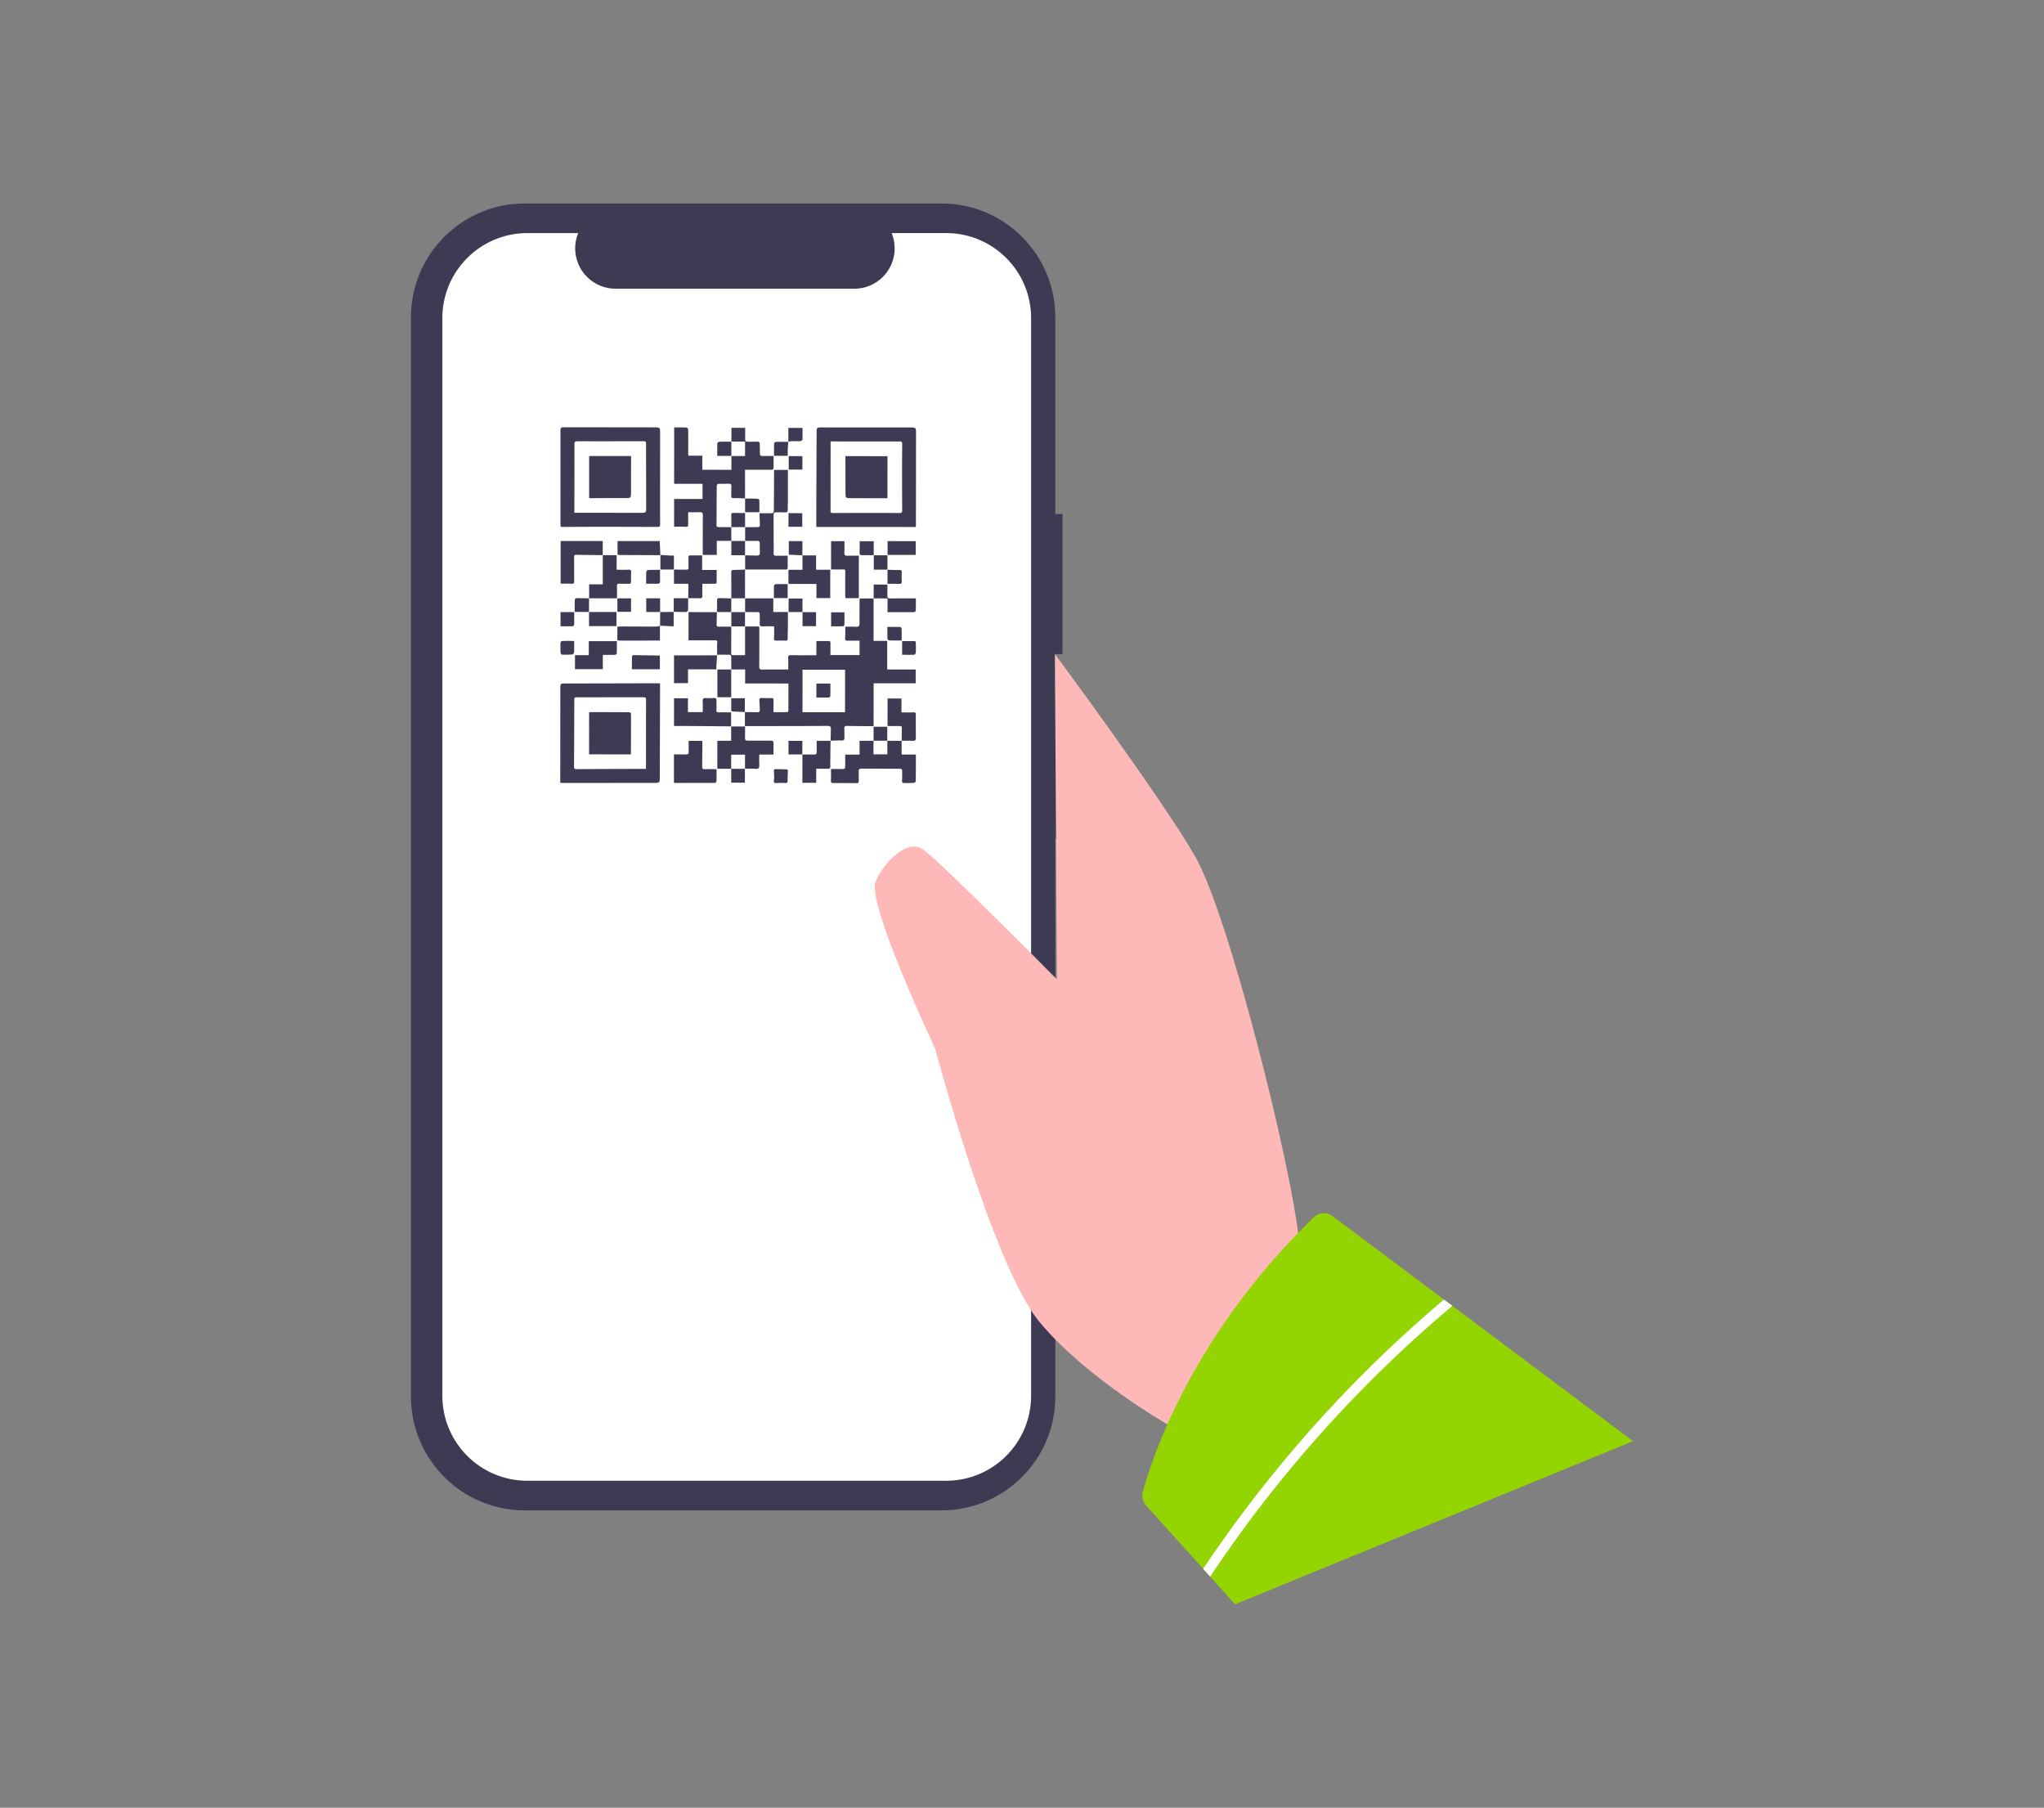 <svg xmlns="http://www.w3.org/2000/svg" version="1.2" viewBox="0 0 806 712.713">
  <rect x="0" y="0" width="806" height="712.713" fill="#808080" stroke="none"/>
  <path fill="#3d3a54" d="M417.32 274.857c-.91 0-1.648.738-1.648 1.648v52.816c0 .91.738 1.649 1.648 1.649.91 0 1.653-.738 1.653-1.649v-52.816c0-.91-.743-1.648-1.653-1.648"/>
  <path fill="#3d3a54" d="M418.973 202.665h-2.832v-77.558c0-24.793-20.098-44.891-44.887-44.891h-164.32c-24.79 0-44.887 20.098-44.887 44.89V550.6c0 24.789 20.098 44.886 44.887 44.886h164.32c24.789 0 44.887-20.097 44.887-44.886V257.872h2.832zm0 0"/>
  <path fill="#fff" d="M406.586 125.423v424.863c.02 18.5-14.965 33.508-33.461 33.524H207.957c-18.5.015-33.512-14.973-33.523-33.477v-424.91c-.012-18.504 14.976-33.512 33.476-33.527h20.074c-3.32 8.144.59 17.441 8.73 20.761 1.911.778 3.954 1.18 6.02 1.18h94.137c8.793 0 15.926-7.129 15.926-15.922 0-2.062-.399-4.11-1.18-6.02h21.446c18.5-.015 33.507 14.97 33.523 33.465zm0 0"/>
  <path fill="#ffb8b8" d="M461.04 561.97s-32.606-18.434-51.099-40.715c-18.492-22.285-41.203-107.852-41.203-107.852s-27.168-57.546-23.457-65.91c3.715-8.36 12.469-16.402 18.309-12.847 5.84 3.55 53.172 51.476 53.172 51.476l-.79-128.25s42.356 57.133 55.403 79.945c13.05 22.813 37.684 120.704 40.926 151.582zm0 0"/>
  <path fill="#94d400" d="m643.953 568.204-156.922 64.293-9.832-10.902-2.765-3.074-22.528-25a5.647 5.647 0 0 1-1.273-5.262c3.336-12.453 18.867-61.36 67.433-108.32a5.692 5.692 0 0 1 7.375-.47l43.942 32.9 3.324 2.488zm0 0"/>
  <path fill="#fff" d="M572.707 514.857c-36.672 30.84-68.914 66.812-95.504 106.738l-2.77-3.074a511.824 511.824 0 0 1 94.95-106.153zM371.148 318.786l-160.25-.094.094-160.253 160.254.093zm0 0"/>
  <path fill="#3d3a54" d="M344.477 235.919v.035h.035zM282.8 258.376v-.04l-.023.02zM293.805 247.001v-.031h-.032V247zM293.707 280.767h.031v-.032zM288.371 263.97v-.035h-.031zm0 0"/>
  <path fill="#3d3a54" d="M316.45 280.814c0-5.633.007-11.16.007-16.766 5.563.004 11.114.004 16.774.008l-.012 16.766c-5.61-.004-11.164-.008-16.77-.008m15.465 11.125c.828.023 1.082-.297 1.067-1.04-.02-1.203.02-2.414-.047-3.613-.043-.847.258-1.117 1.101-1.094 2.524.075 5.047.079 7.575.106.918.008 1.84 0 2.875.004l.011-16.91 16.578.011c0-1.843.004-3.585.004-5.44-3.757 0-7.43-.005-11.226-.005 0-3.785.004-7.457.004-11.277-1.867 0-3.617 0-5.387-.004.004-5.676.008-11.2.008-16.723-1.824 0-3.644 0-5.531-.004v.98c-.008 2.977-.031 5.954-.012 8.93.004.973-.37 1.313-1.36 1.246-1.374-.086-2.757-.023-4.273-.023-.004 1.492.098 2.894-.035 4.27-.105 1.078.27 1.3 1.235 1.261 1.488-.062 2.98-.015 4.449-.015 0 1.984-.004 3.777-.004 5.664-3.856 0-7.633-.004-11.48-.004.003-1.54.003-3.004.003-4.47-.004-.476.117-1.05-.652-1.054-1.61-.004-3.219-.004-4.883-.004-.004 1.969-.004 3.75-.004 5.602-3.363 0-6.64.043-9.914-.031-1.027-.024-1.297.23-1.215 1.253.114 1.438.024 2.895.024 4.415-3.543-.004-6.895-.036-10.246.011-.958.016-1.2-.3-1.192-1.23.047-4.899.035-9.801.035-14.7 0-.289-.043-.578-.082-1.05h-5.535c-.004 3.781-.004 7.562-.008 11.312-1.656 0-3.219.008-4.781-.004-.727-.008-.676-.547-.676-1.047.008-3.007.008-6.02.012-9.027v-1.16c-1.637-.004-3.203-.024-4.766.004-.773.015-1.07-.27-1.027-1.063.078-1.554.09-3.113.129-4.672-3.727-.004-7.457-.004-11.176-.008-.004 3.856-.004 7.52-.008 11.125 3.535.004 6.992.016 10.445-.004.64-.004.918.055.867.86-.101 1.668-.023 3.344-.015 5.02.11-.086.219-.212.328-.212 1.496-.011 2.992-.004 4.488.012.664.008.746.45.742 1-.015 1.598.004 3.2.012 4.797 1.781.004 3.563.004 5.465.004 0 1.91-.004 3.656-.004 5.523l17.066.012c0 3.66.004 7.192-.02 10.727-.003.195-.241.558-.378.562-1.856.035-3.711.024-5.477.024 0-1.645-.004-3.149.004-4.649 0-.472.036-.906-.664-.898-1.355.015-2.71-.016-4.066-.035-.664-.012-.93.242-.863.957.113 1.195.117 2.402.18 3.61.034.675-.173 1.062-.95 1.042-1.644-.047-3.285-.035-4.93-.047v5.492c3.766 0 7.301.012 10.84.004 7.27-.011 14.54-.023 21.809-.062.832-.004 1.293.215 1.262 1.129-.051 1.566-.067 3.133-.098 4.699 1.457-.04 2.914-.137 4.367-.09M327.547 292.032h-.035l.035.031v-.03M327.523 174.04c8.098.004 16.086.008 24.079.016 1.015 0 2.039.066 3.05-.008.856-.063 1.121.242 1.114 1.078a925.347 925.347 0 0 0-.063 11.875c0 4.715.02 9.43.055 14.14.008.778-.14 1.118-1.059 1.114-8.746-.035-17.496-.02-26.246-.004-.558.004-.953-.012-.95-.73.017-9.122.017-18.239.02-27.481m33.559 33.726c.04-.168.086-.273.086-.379.016-12.101.031-24.207.043-36.308.004-2.559-.004-2.547-2.547-2.547-11.465 0-22.926-.004-34.387-.016-2.257-.004-2.261-.02-2.273 2.239-.04 9.691-.078 19.379-.113 29.07-.012 2.625-.004 5.254-.008 7.922 13.207.008 26.199.015 39.199.02M226.496 198.15c.012-7.649.04-15.301.016-22.95-.004-.937.25-1.234 1.195-1.23 8.707.023 17.414.008 26.117-.012.668-.004.926.164.93.887 0 8.367.039 16.73.047 25.097 0 2.235-.04 2.243-2.293 2.243-7.727 0-15.45-.012-23.176-.016-.898-.004-1.797-.004-2.84-.004 0-1.332 0-2.676.004-4.016m-5.394 9.543c.28.028.46.059.644.059 5.43-.02 10.856-.063 16.285-.063 6.899 0 13.797.036 20.696.051 1.578.004 1.582 0 1.578-1.633-.004-1.355-.028-2.714-.028-4.07.008-10.406.024-20.812.02-31.219 0-2.261-.035-2.312-2.309-2.316-11.914-.027-23.828-.02-35.742-.047-.91 0-1.25.293-1.25 1.246.02 12.14 0 24.281 0 36.422 0 .516.07 1.031.106 1.57M254.73 303.142c-1.246-.004-2.296-.008-3.347-.004-7.992.03-15.988.05-23.98.109-.868.008-1.06-.258-1.055-1.102.066-8.785.097-17.57.105-26.355 0-.734.242-.879.914-.879 8.711.008 17.422-.004 26.13-.02.69-.003 1.265-.015 1.26.958-.023 9.047-.023 18.093-.026 27.293m-31.793-33.672c-1.965.004-1.98-.012-1.98 1.965-.017 11.687-.024 23.378-.032 35.066-.004.672-.004 1.344-.004 2.121.426.031.648.063.871.063 11.988-.004 23.98-.008 35.973-.02 2.398 0 2.402-.016 2.41-2.367.035-11.766.066-23.531.101-35.297v-1.559c-.293-.027-.437-.05-.582-.05-12.254.023-24.504.058-36.757.078M288.363 213.24v.035h.031v-.036zM288.426 174.095h-.043v.043h.043v-.043"/>
  <path fill="#3d3a54" d="M283.426 207.81c-.598.004-.903-.13-.895-.809.047-5.082.078-10.168.094-15.25.004-.715.262-1.016.996-1.004 1.277.02 2.559-.008 3.836-.047.746-.023.98.32.945 1.031-.05 1.13.028 2.266-.07 3.387-.082.961.121 1.348 1.2 1.285 1.41-.082 2.831.059 4.25.11.003-3.746.003-7.489.007-11.317.594 0 1 .004 1.41.004 2.942 0 5.883-.015 8.825.016.648.004 1.02-.18 1.02-.86.007-1.492.003-2.984.007-4.578-1.586-.004-2.937-.039-4.285.012-.816.027-1.152-.215-1.121-1.082.043-1.203-.07-2.414-.059-3.617.008-.742-.27-.98-1.011-.95-1.204.06-2.414-.046-3.618.016-.918.047-1.18-.3-1.136-1.18.062-1.421.015-2.847.02-4.308h-5.411c0 1.918-.004 3.676-.004 5.43h5.367c-.004 1.894-.004 3.718-.004 5.683h-5.375v5.438c-3.91-.004-7.656-.008-11.48-.008 0-1.863 0-3.649.004-5.559-1.883 0-3.676 0-5.473-.004-.043-.27-.09-.414-.09-.562.008-3.203.04-6.407.004-9.61 0-.324-.363-.918-.582-.93-1.64-.077-3.285-.042-4.957-.046l-.011 22.246c3.773.004 7.484.004 11.199.008-.004 2.074-.004 3.965-.004 5.969-3.79 0-7.465-.004-11.203-.004 0 3.699-.004 7.261-.004 10.953 1.562 0 3.07-.094 4.558.035.906.082 1.012-.238.996-.98-.039-1.536-.011-3.075-.008-4.774 1.621 0 3.192.035 4.762-.012.816-.027 1.027.297 1.02 1.063-.04 3.242-.028 6.488-.032 9.73-.004 2.024-.004 4.047-.004 6.04h5.532c0-1.883 0-3.669.004-5.536h5.718v-5.39c-1.644-.02-3.289-.055-4.937-.04"/>
  <path fill="#3d3a54" d="M293.813 196.513h-.032v.031zM310.61 223.806c-.012-1.598-.005-3.2 0-4.703-1.555 0-3.098-.02-4.641.008-.68.011-.961-.266-.922-.942.035-.676.035-1.355.031-2.035-.008-4.144-.023-8.289-.035-12.434-.004-1.726.031-1.753 1.781-1.718.864.015 1.735-.04 2.598.03.863.071 1.25-.187 1.21-1.112-.042-1.012.048-2.032.048-3.051.011-4.172.008-8.344.011-12.567-1.898 0-3.648 0-5.457-.004 0 .442 0 .809-.004 1.18-.02 4.785-.011 9.57-.074 14.352-.02 1.535-.148 1.566-1.664 1.547-1.305-.02-2.613-.008-4.027-.008.062 1.382.117 2.656.172 3.93.066 1.452-.024 1.55-1.434 1.558l-4.375.012c-.004 1.8-.004 3.597-.008 5.398 1.57.004 3.14.055 4.707-.004.883-.031 1.098.344 1.074 1.133-.03 1.086.012 2.176.032 3.265.027 1.192-.215 1.43-1.45 1.399-1.453-.035-2.906-.067-4.363-.102.004 1.864.004 3.727.008 5.59 5.223.004 10.45.012 15.676.016.52 0 1.11.086 1.105-.739M293.828 207.849v-.032h-.031v.032h.031M355.527 297.482c0-1.895 0-3.645.004-5.395-1.875-.004-3.754-.012-5.629-.016 0 1.754 0 3.504-.004 5.336-1.816 0-3.562 0-5.46-.004 0-1.777 0-3.554.004-5.336-1.79 0-3.579-.004-5.5-.004v5.45h-5.653c0 1.609-.031 3.109.008 4.609.024.84-.308 1.121-1.133 1.094-1.457-.051-2.922-.016-4.488-.02 0 1.594.078 3.059-.035 4.512-.067.887.297 1.035 1.016 1.031 3.054-.008 6.105-.02 9.156.02.699.008.832-.285.816-.875-.027-1.278.004-2.563-.039-3.844-.023-.73.262-1.008.992-1 5.086.031 10.176.05 15.262.05.691 0 .937.259.914.938-.043 1.242.047 2.492-.066 3.727-.075.816.25.996.937.984 1.242-.027 2.488.012 3.723-.074.277-.02.754-.434.758-.672.05-3.453.035-6.91.039-10.512h-5.621M355.531 292.056v.03h.031zm0 0"/>
  <path fill="#3d3a54" d="M349.902 292.071v-.035h-.03v.035h.03M303.945 292.009c-3.02.039-6.035-.028-9.05.004-.844.012-1.145-.258-1.118-1.094.047-1.43.016-2.86.016-4.5-1.887 0-3.68-.004-5.469-.004 0 1.856-.004 3.707-.004 5.633-1.906 0-3.633 0-5.453-.004 0 3.637-.004 7.191-.004 11.043 1.883.004 3.668.004 5.45.004.003-1.828.003-3.66.003-5.567h5.461c0 1.856-.004 3.708-.004 5.56 1.41 0 2.828-.079 4.23.034 1.231.098 1.466-.414 1.4-1.496-.079-1.34-.016-2.691-.016-4.133 1.894 0 3.722 0 5.632.004 0-1.523-.035-2.949.012-4.375.027-.816-.219-1.12-1.086-1.109"/>
  <path fill="#3d3a54" d="M288.313 303.09v.024h.027v-.023h-.027M288.293 286.415h.031v-.035zM277.996 303.27c-.957.051-1.137-.34-1.117-1.187.066-3.05.07-6.101.09-9.152 0-.285-.07-.567-.102-.836h-5.308c0 1.476-.043 2.867.011 4.258.036.824-.195 1.14-1.066 1.105-1.566-.066-3.14-.02-4.746-.023 0 3.793-.004 7.46-.008 11.129.164.054.27.117.375.117 5.273.008 10.547.02 15.82-.016.203 0 .574-.433.582-.676.051-1.574.027-3.152.027-4.738-1.632 0-3.101-.062-4.558.02"/>
  <path fill="#3d3a54" d="M288.293 286.415c-.004 0 .031-.035.031-.035h-.031v.035M283.45 280.86c-.755.02-.985-.226-.942-.98.07-1.203.004-2.41.035-3.613.016-.743-.203-1.106-1.031-1.055a28.595 28.595 0 0 1-3.274.012c-.996-.055-1.195.37-1.144 1.285.082 1.441.02 2.89.02 4.254-2.028 0-3.915 0-5.848-.004.004-1.922.004-3.703.004-5.446h-5.48c0 3.653-.005 7.207-.005 10.922 2.293 0 4.512-.011 6.727.004 5.261.04 10.52.094 15.781.14 0-1.82.004-3.632.004-5.53-1.703 0-3.277-.032-4.848.011M237.691 218.896c0 3.8-.004 7.601-.008 11.496h-5.37c0 1.922-.005 3.707-.005 5.492 3.586.004 7.168.008 10.989.008 0-1.73.03-3.27-.012-4.805-.02-.75.25-.984.984-.953 1.203.059 2.41-.027 3.614.035.78.04.976-.285.96-.992a43.415 43.415 0 0 1 .04-3.496c.046-.836-.215-1.121-1.09-1.078-1.52.082-3.051.023-4.633.023 0-1.953 0-3.742.004-5.726-1.895-.004-3.684-.004-5.473-.004M265.742 224.564h.031v-.028zM275.871 235.884c.852.039 1.133-.254 1.102-1.098-.059-1.492-.016-2.988-.016-4.64 1.684.004 3.223-.02 4.762.02.55.01.883-.087.879-.704-.004-1.531 0-3.063.004-4.75-1.918-.004-3.778-.004-5.735-.004 0-1.945 0-3.73.004-5.73-1.566 0-3.03.019-4.5-.012-.664-.012-.949.18-.91.906.067 1.277 0 2.563.05 3.844.028.625-.144.91-.8.894-1.648-.03-3.293-.03-4.937-.047-.004 1.79-.004 3.579-.004 5.582 1.976 0 3.863 0 5.672.004 0 .856.008 1.493-.004 2.13-.012 1.19-.04 2.378-.06 3.566 1.497.008 2.997-.024 4.493.039M316.402 218.982h.032v-.032zM310.91 224.65c0 1.882-.004 3.675-.004 5.57 3.68 0 7.352.004 11.035.008 0 1.886-.004 3.68-.004 5.574 1.828 0 3.582 0 5.446.004 0-3.664.004-7.332.004-11.184-1.829-.004-3.645-.004-5.575-.004v-5.632c-1.875-.004-3.629-.004-5.379-.004 0 1.863-.004 3.722-.004 5.671-1.906-.004-3.66-.004-5.519-.004"/>
  <path fill="#3d3a54" d="M237.668 218.872v.024h.023v-.024h-.023"/>
  <path fill="#3d3a54" d="m221.082 213.298-.012 16.824c1.457 0 2.848-.066 4.227.027.855.059 1.133-.164 1.121-1.027-.04-3.129.004-6.258-.031-9.383-.004-.699.11-1.027.914-1.011 3.457.082 6.914.101 10.371.144v-5.562l-16.59-.012M333.281 234.439c0 .468.086.937.13 1.382h5.245l.012-16.73c-1.52 0-2.977-.047-4.434.015-.968.04-1.343-.261-1.28-1.285.085-1.48.023-2.968.023-4.453-1.844 0-3.555-.004-5.254-.004-.004 3.684-.004 7.29-.008 11.156 1.683.004 3.218.032 4.75-.011.601-.016.879.05.863.777-.059 3.047-.047 6.102-.047 9.152M293.813 235.911v-.035h-.036v.035h.036M298.629 241.321c.7-.015.953.262.95.91-.009 1.168.085 2.344-.013 3.5-.097 1.16.434 1.278 1.395 1.22 1.371-.083 2.75-.02 4.285-.02-.004 1.562.09 3.07-.039 4.558-.082.95.285 1.106 1.055 1.09 1.093-.027 2.191-.074 3.273.012.793.062 1.082-.149 1.074-.961-.015-1.809.055-3.613.075-5.422.015-1.601.004-3.2.008-4.918-1.985 0-3.774-.004-5.766-.004 0-1.86.004-3.605.004-5.367-3.844-.004-7.48-.004-11.117-.008-.004 1.8-.004 3.598-.008 5.398 1.61.008 3.219.047 4.824.012M359.934 292.071c.972.047 1.234-.343 1.222-1.25a435.4 435.4 0 0 1-.027-9.035c.004-.722-.184-.976-.969-.937-1.562.082-3.137.023-4.691.023 0-1.914 0-3.7.004-5.48-1.875 0-3.692 0-5.489-.004 0 3.652-.004 7.172-.004 10.859 1.579 0 3.079.016 4.575-.008.582-.008 1.074-.004 1.062.773-.027 1.68-.039 3.364-.055 5.043 1.457-.004 2.918-.058 4.372.016M355.531 292.056l.031.03v-.03h-.03M232.172 258.302h-5.442c0 1.926 0 3.715-.004 5.523 3.711 0 7.297.004 10.973.008 0-1.96.004-3.832.004-5.636 1.633.004 3.176.03 4.715-.02.277-.008.777-.312.785-.496.063-1.637.04-3.277.04-4.895-3.766-.004-7.356-.008-11.067-.008 0 1.891-.004 3.676-.004 5.524M282.797 258.372c.004.004-.024-.015-.024-.015v.015h.024M265.785 258.392c0 3.773-.004 7.328-.004 10.93 1.817 0 3.574.003 5.512.003 0-1.797 0-3.562.004-5.433 3.816.004 7.453.004 11.191.008 0-.477-.015-.844.004-1.207.09-1.442.188-2.88.282-4.32l-12.73.023c-1.415 0-2.825-.004-4.259-.004M327.543 292.064c.004 0-.031-.032-.031-.032v.032zm0 0"/>
  <path fill="#3d3a54" d="M322.043 296.454c.008.742-.246 1.063-1.055 1.031-1.523-.058-3.05-.011-4.574-.004-.004 3.704-.004 7.41-.008 11.133 1.836 0 3.578.004 5.445.004 0-1.902 0-3.726.004-5.55h2.922c2.961.003 2.633.453 2.63-2.594 0-2.801.066-5.606.105-8.41h-5.47c-.003 1.558-.015 2.976 0 4.39"/>
  <path fill="#3d3a54" d="M316.379 297.482h.035v-.036zM244.746 247.005c-.441 0-.879.059-1.305.086-.004 1.43.043 2.742-.015 4.05-.063 1.387-.082 1.419 1.265 1.419 4.563.004 9.125-.004 13.688-.004h1.848c0-2.036.004-3.934.004-5.829-.524.114-1.047.317-1.57.32-4.637.005-9.278-.027-13.915-.042"/>
  <path fill="#3d3a54" d="m260.23 246.728.04-.012c.004 0-.04-.035-.04-.035v.047M349.973 241.36c3.554.004 6.984.016 10.414-.02.254 0 .718-.35.726-.55.059-1.605.035-3.21.035-4.824-.285-.035-.433-.066-.578-.066-3.015.004-6.031.004-9.043.027-1.578.012-1.605.004-1.61-1.528 0-1.27 0-2.542.005-3.937h-5.406c-.004 1.867-.004 3.664-.004 5.457 1.78 0 3.562.004 5.465.004 0 1.906 0 3.656-.004 5.438M344.477 235.919l.035.035v-.035h-.035M243.516 213.31c0 1.824 0 3.574-.004 5.402.347.035.675.102 1.007.102 5.125.03 10.247.054 15.372.074.171 0 .343-.07.515-.11-.09-1.82-.183-3.636-.277-5.46-5.496-.005-11.02-.009-16.613-.009M260.406 218.778v.012l.016-.016-.016.004M260.215 258.544c-.094-.05-.125-.086-.16-.086-3.418-.066-6.836-.14-10.254-.168-.207 0-.586.395-.594.613-.05 1.641-.031 3.282-.031 4.973 3.7.004 7.328.004 11.035.008.004-1.875.004-3.625.004-5.34M243.086 246.849v-5.555c-3.68-.004-7.246-.004-10.813-.008v5.559c3.657 0 7.22.004 10.813.004"/>
  <path fill="#3d3a54" d="M232.277 241.286v-.031l-.035.031h.035M361.086 213.36c-3.711-.004-7.348-.004-11.086-.008-.004 1.825-.004 3.575-.004 5.434 3.719 0 7.371.004 11.086.004 0-1.816 0-3.598.004-5.43M293.79 224.564c-1.485.054-2.97.136-4.454.136-.703.004-.996.164-.988.946.047 3.41.027 6.82.03 10.234h5.4l.011-11.316"/>
  <path fill="#3d3a54" d="M293.809 224.544c.008.012.02.02.02.02v-.036h-.04v.036h.04s-.013-.008-.02-.02M288.379 235.876h-.027v.035h.027v-.035M282.887 274.888c1.82 0 3.593 0 5.445.004.004-3.645.004-7.285.008-10.922-1.789 0-3.578-.004-5.45-.004 0 3.664-.003 7.226-.003 10.922M288.371 263.97l-.031-.031v.03zM283.691 174.157c-.296.012-.82.352-.828.555-.07 1.645-.039 3.293-.039 5.035h5.559v-5.61c-1.563-.003-3.13-.03-4.692.02M288.383 179.747v.035h.035v-.035zM338.988 213.376c0 1.582.051 3.082-.027 4.574-.035.727.219.946.867.942 1.566-.004 3.133.004 4.7.004v-5.516c-1.88-.004-3.653-.004-5.54-.004"/>
  <path fill="#3d3a54" d="M344.527 218.896v.027l.028-.027h-.028M226.426 241.333c-1.867 0-3.582 0-5.39-.004-.005 1.914-.005 3.7-.005 5.594 1.633.004 3.203.027 4.766-.024.215-.008.59-.394.597-.617.051-1.633.032-3.27.032-4.949M310.914 207.7h5.438c.004-1.836.004-3.57.004-5.37-1.875 0-3.664-.005-5.442-.005v5.375M293.793 213.274h.027v-.027h-.027zM288.395 213.274c0 1.817-.004 3.637-.004 5.633 1.894 0 3.648 0 5.398.004 0-1.879.004-3.758.004-5.636h-5.398M293.79 218.911v.024c.01.004.022.004.03.004v-.028h-.03M349.969 224.618v-.035c0 .004-.035.035-.035.035h.035M354.543 230.204c.77.024 1.086-.2 1.039-1.015a35.9 35.9 0 0 1 0-3.493c.04-.816-.246-.988-1.047-.964-1.515.05-3.043-.063-4.566-.114v5.567c1.578.004 3.078-.032 4.574.02M316.43 241.337h.035v-.031zM321.79 246.876v-5.535c-1.817 0-3.571-.004-5.325-.004-.004 1.824-.004 3.644-.004 5.535 1.836 0 3.574.004 5.328.004M271.316 240.528c.063-1.55.032-3.101.036-4.656h-5.676c-.004 1.875-.004 3.61-.004 5.348 1.66.031 3.324.09 4.988.054.234-.004.645-.476.656-.746M271.379 235.872v-.027h-.027v.027h.027M354.996 247.204c-1.644-.05-3.289-.031-5.078-.031 0 1.672-.031 3.168.027 4.664.012.234.414.645.649.652 1.597.059 3.195.032 4.957.036 0-1.625.027-3.157-.02-4.684-.008-.227-.344-.629-.535-.637M293.816 196.513a.277.277 0 0 0-.035.031h.035v-.031"/>
  <path fill="#3d3a54" d="M299.45 201.962c0-1.625.027-3.234-.036-4.84-.008-.183-.5-.484-.781-.496-1.606-.066-3.211-.062-4.817-.082 0 1.785-.004 3.57-.004 5.414 1.914 0 3.668.004 5.637.004M288.375 246.966h5.398v-5.629h-5.398v5.629M293.773 241.337h.032v-.027c-.008 0-.02-.004-.032-.004v.03M305.883 230.314c-.246.008-.672.406-.68.636-.062 1.598-.035 3.2-.035 4.848 1.879.004 3.617.004 5.426.004 0-1.809.004-3.524.004-5.516-1.653 0-3.188-.03-4.715.028M288.352 235.911c-1.536-.027-3.067-.012-4.598-.094-.914-.05-1.035.313-1 1.13.07 1.449-.012 2.902-.031 4.355 1.875 0 3.75.004 5.62.004.005-1.797.005-3.598.009-5.395M288.344 241.306v.03h.035v-.03zm0 0"/>
  <path fill="#3d3a54" d="M282.723 241.302h-.032c-.004.015-.004.027-.004.043h.036v-.043M260.27 246.716v-.031c-.012-.004-.024-.004-.04-.004l.04.035M260.293 241.317h.035v-.03zM265.672 241.251v-.031c-.012-.004-.02-.004-.031-.004v.039h.03v-.004M260.27 246.685c1.78.086 3.562.172 5.367.261 0-1.988 0-3.843.004-5.691-1.77.023-3.543.043-5.313.062l-.058 5.368M311.055 213.337c0 1.84 0 3.617-.004 5.348 1.86.09 3.605.18 5.351.265.004-1.86.004-3.715.004-5.61-1.832 0-3.578 0-5.351-.003M316.402 218.982l.032-.032h-.032zM226.648 236.396c-.058 1.597-.03 3.195-.035 4.855 2.059.004 3.844.004 5.63.004l.03-5.34c-1.64-.043-3.28-.105-4.921-.094-.247.004-.696.364-.704.575M232.273 235.915h.036l-.004-.004c0 .004.004.004.004.004v-.031h-.036v.031M232.277 241.255h-.035v.031l.035-.031M257.063 224.673c-2.254.008-2.258.008-2.278 2.25-.008 1.035-.004 2.066-.004 3.215 1.535 0 3-.035 4.461.011.875.032 1.078-.347 1.043-1.156-.059-1.387-.016-2.773-.016-4.32-1.195 0-2.203-.004-3.207 0M316.406 179.845c-1.89 0-3.648-.004-5.394-.004v5.293h5.39c.004-1.793.004-3.512.004-5.29M310.625 179.7c0-.933-.027-1.793.008-2.648.04-.95.129-1.895.2-2.84-1.606-.012-3.216-.05-4.821-.008-.27.008-.758.355-.766.559-.062 1.636-.035 3.273-.035 4.933 1.879 0 3.594 0 5.414.004M254.832 235.888c-.004 1.808-.004 3.578-.004 5.394h5.465c0-1.777.004-3.558.004-5.394h-5.465"/>
  <path fill="#3d3a54" d="m260.293 241.317.035-.03h-.035zM310.965 235.982c0 1.816 0 3.53-.004 5.32 1.894.004 3.683.004 5.469.004v-5.324h-5.465M316.43 241.337l.035-.031h-.035zM316.379 297.482l.035-.036h-.035zM310.93 292.099c0 1.808 0 3.55-.004 5.347h5.453c0-1.777.004-3.558.004-5.343-1.883-.004-3.63-.004-5.453-.004M344.55 218.923c0 1.848-.003 3.695-.003 5.656 1.851.004 3.617.004 5.387.004 0-1.836 0-3.676.004-5.656-1.915 0-3.649 0-5.387-.004M344.523 218.923h.028v-.023a.961.961 0 0 0-.028.023M349.934 224.618s.035-.031.035-.035h-.035zM293.8 202.243c-1.624 0-3.19.004-4.757-.008-.645-.004-.695.39-.688.895.028 1.558.032 3.12.043 4.683 1.797 0 3.598 0 5.399.004 0-1.785 0-3.57.004-5.574M288.398 207.814h-.035v.035h.035v-.035M349.875 286.536h-5.398c-.004 1.86-.004 3.676-.004 5.496 1.796 0 3.597.004 5.398.004 0-1.808.004-3.62.004-5.5"/>
  <path fill="#3d3a54" d="M344.473 292.032h-.032v.035h.032zM327.73 246.942c1.59.004 3.122.028 4.653-.023.21-.008.578-.398.586-.621.05-1.606.027-3.219.027-4.887-1.8 0-3.476 0-5.262-.004 0 1.864 0 3.617-.004 5.535M221.52 252.728c-.184.008-.489.527-.5.816a43.316 43.316 0 0 0 .03 3.836c.012.262.36.715.56.723a37.01 37.01 0 0 0 4.058-.07c.266-.024.687-.544.703-.852.078-1.418.035-2.844.035-4.489-1.605 0-3.25-.03-4.886.036M315.535 173.919c.313-.016.86-.352.871-.559.074-1.53.043-3.066.043-4.66-1.906-.004-3.687-.004-5.582-.004-.004 1.895-.004 3.684-.004 5.473.426-.078.852-.203 1.281-.215 1.133-.031 2.266.035 3.391-.035M310.863 174.173c-.011 0-.02.004-.027.004v.004c0 .008 0 .02-.004.031h.031v-.039M288.336 308.571c1.867 0 3.613.004 5.398.004 0-1.879 0-3.664.004-5.449l-5.398-.012c-.004 1.82-.004 3.637-.004 5.457M293.738 303.126h.035v-.043h-.035zM309.953 303.325c-.941-.011-1.879-.058-2.82-.07-2.246-.031-2.016-.219-1.903 1.855.016.297.004.602.004.903h.028c-.028.562-.004 1.133-.09 1.687-.133.828.187 1.074.984 1.032 1.164-.063 2.336-.098 3.496-.028.801.051.946-.246.93-.965a38.164 38.164 0 0 1 .113-3.597c.047-.617-.175-.813-.742-.817M360.36 252.755c-1.47.023-2.934.004-4.63.004-.004 1.762-.004 3.531-.004 5.402 1.61 0 3.22.035 4.825-.035.215-.012.562-.543.578-.848.058-1.238-.008-2.484.02-3.726.015-.594-.212-.805-.79-.797M243.457 241.22c1.832.004 3.606.004 5.371.004v-5.313c-1.898-.004-3.648-.004-5.367-.004 0 1.817-.004 3.532-.004 5.313M260.406 218.79h.016v-.015l-.016.015M265.742 224.564l.031-.028h-.03v.028M264.605 219.056c-1.394-.078-2.789-.176-4.187-.266-.004 1.848-.004 3.692-.004 5.742 1.836 0 3.582 0 5.328.004v-5.527c-.476.02-.808.066-1.137.047M288.344 275.29c-.004 1.492.027 2.914-.016 4.332-.023.7.246.902.91.914 1.493.027 2.98.125 4.47.2.003-1.813.003-3.626.003-5.446h-5.367"/>
  <path fill="#3d3a54" d="M293.707 280.767c0 .004.031-.032.031-.032h-.031v.032M321.926 269.497c0 1.887 0 3.688-.004 5.531 1.644 0 3.297.02 4.945-.023.195-.004.547-.34.55-.527.048-1.645.028-3.293.028-4.977-1.992 0-3.777-.004-5.52-.004M333.395 194.161c.008 2.235.015 2.246 2.257 2.25 4.739.012 9.48.008 14.29.012l.011-16.574-16.582-.012v1.203c.008 4.375.008 8.746.023 13.121M233.152 196.407c4.371-.02 8.743-.074 13.114-.043 2.578.02 2.57.082 2.57-2.476-.004-4.668.004-9.336.004-14.094l-16.52-.012c-.004 5.598-.008 11.082-.008 16.625.329 0 .582.004.84 0M247.836 280.81c-3.727.011-7.457-.028-11.184-.047-1.453-.008-2.902-.004-4.347-.004l-.012 16.652c5.508.004 10.93.004 16.395.008.062-.152.113-.219.113-.285.004-5.121-.008-10.242.02-15.363.003-.754-.255-.961-.985-.961"/>
</svg>
